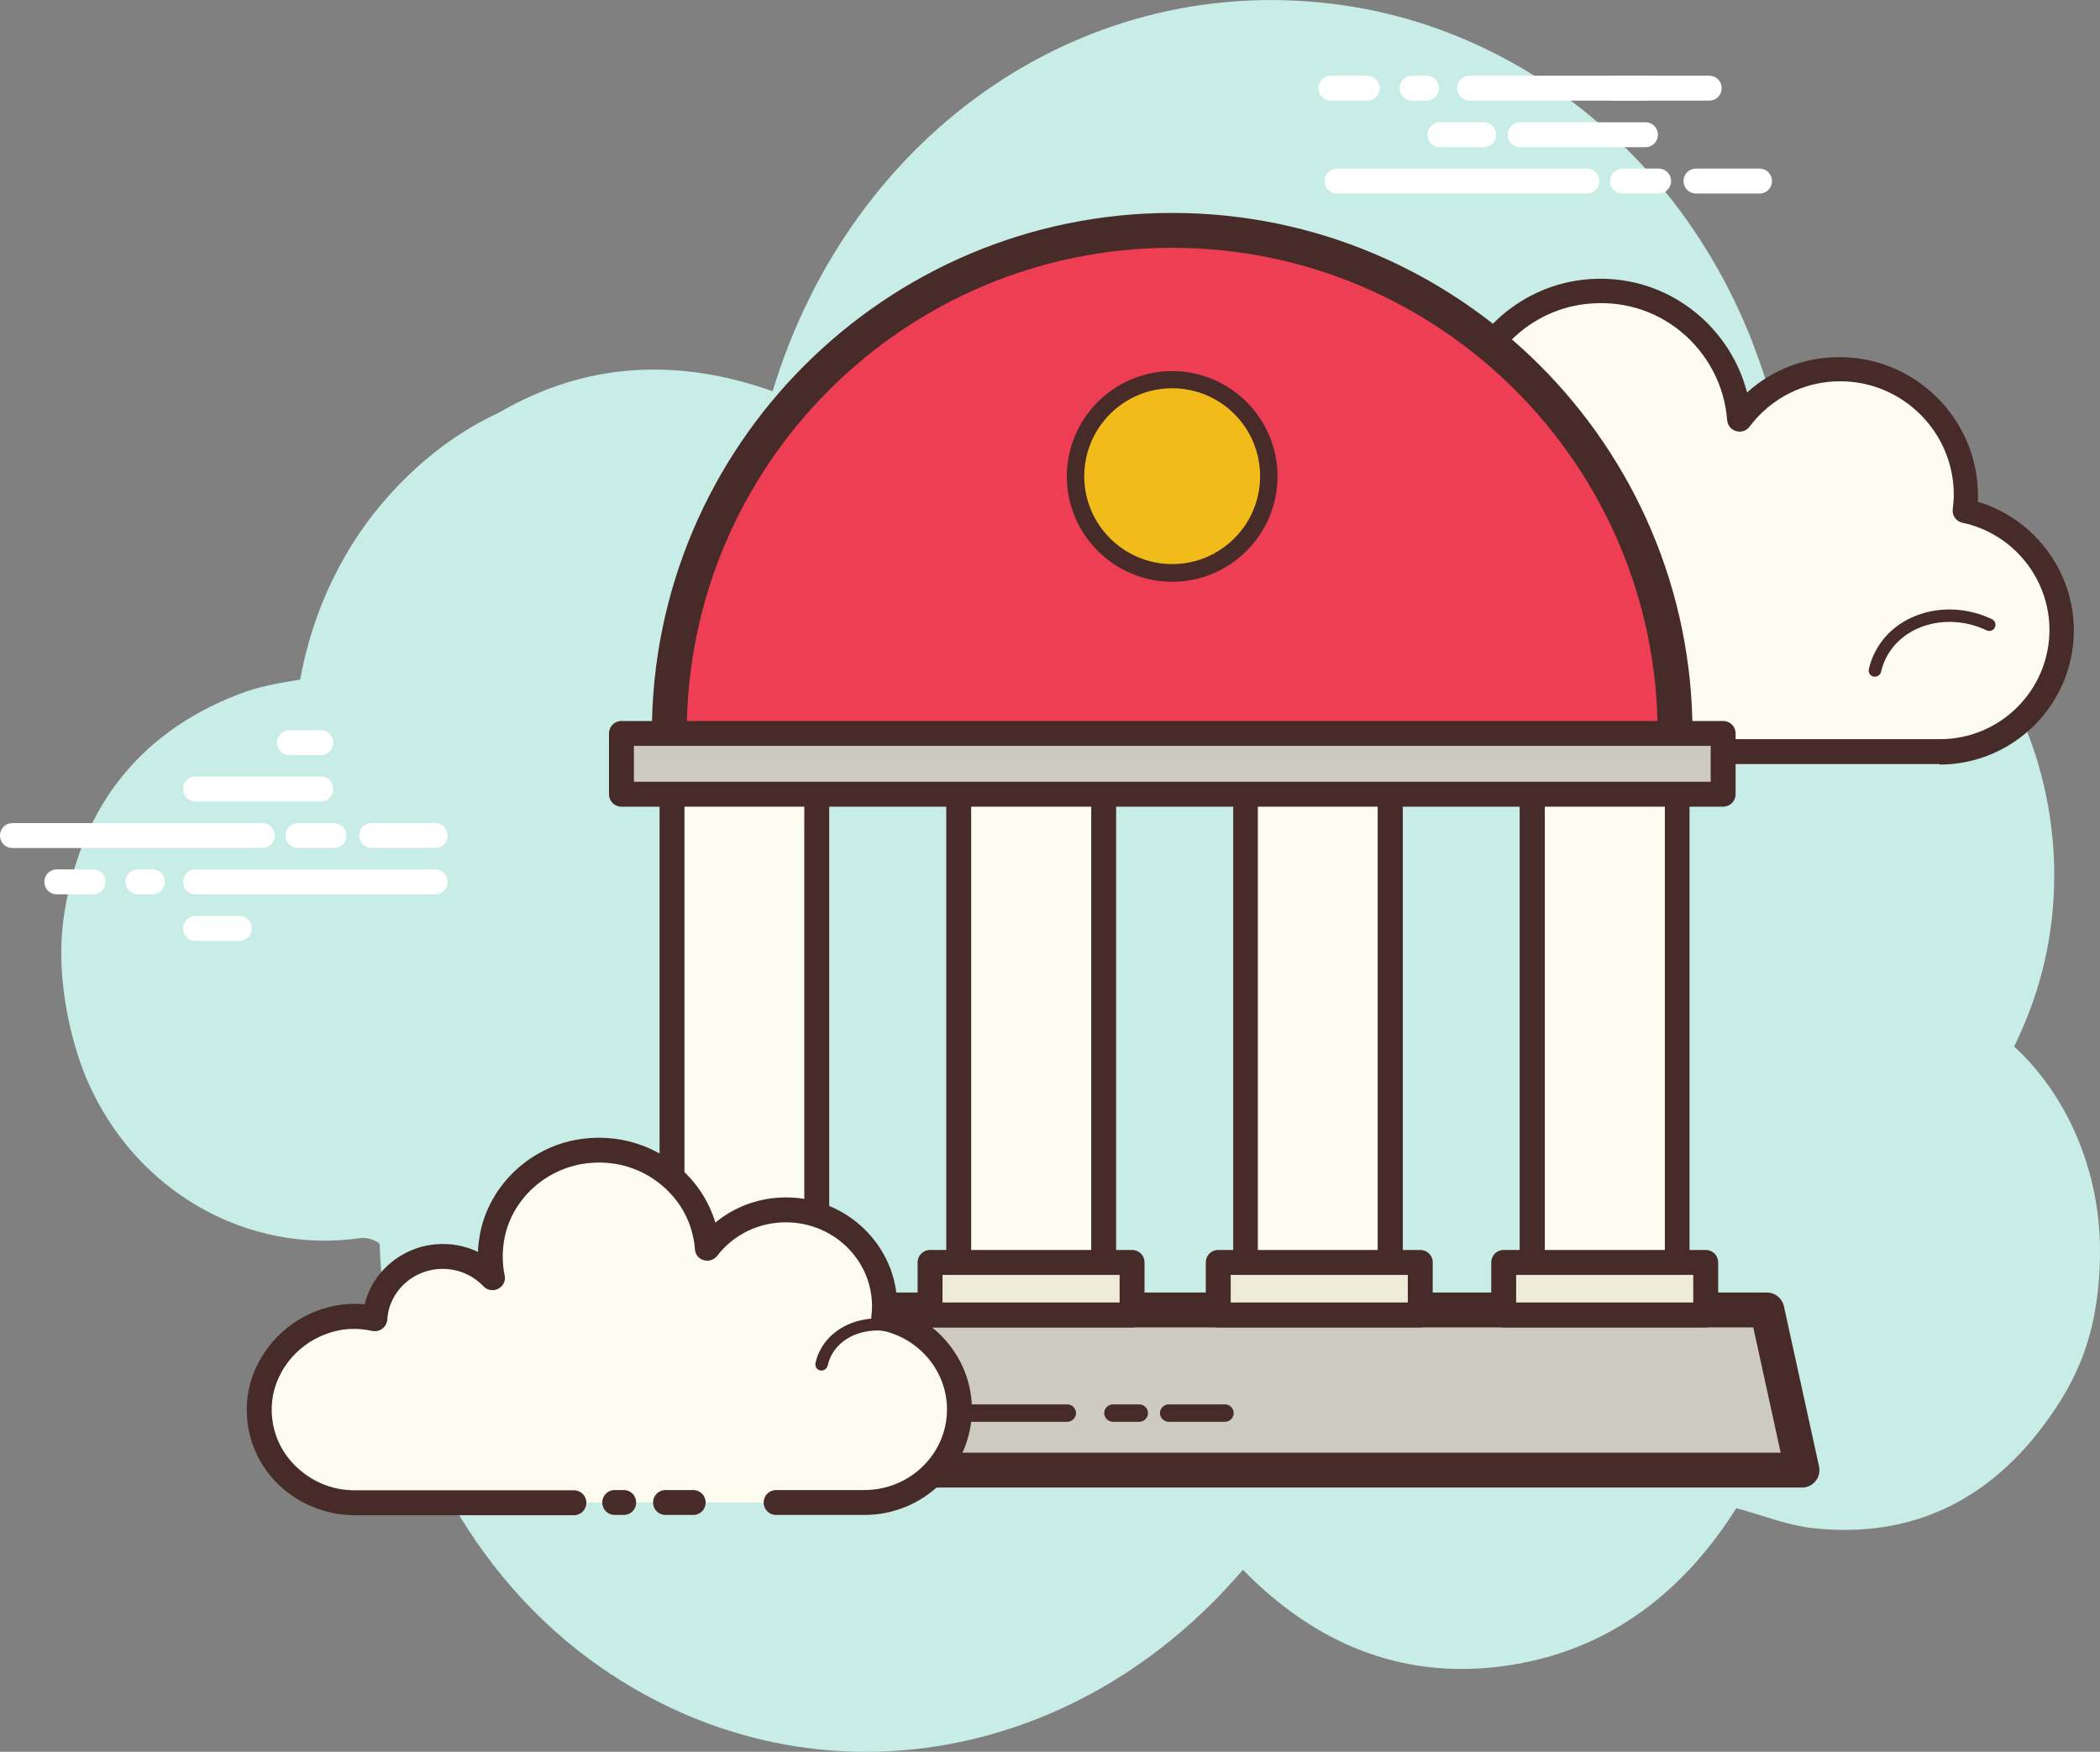 <svg xmlns="http://www.w3.org/2000/svg" id="Layer_2" data-name="Layer 2" viewBox="0 0 84.31 70.34"><rect x="0" y="0" width="84.31" height="70.34" fill="#808080" stroke="none"/><defs><style>      .cls-1 {        fill: #472b29;      }      .cls-1, .cls-2, .cls-3, .cls-4, .cls-5, .cls-6, .cls-7, .cls-8, .cls-9 {        stroke-width: 0px;      }      .cls-2 {        fill: #cdcbbd;      }      .cls-3 {        fill: #eeecd9;      }      .cls-4 {        fill: #c7ede6;      }      .cls-5 {        fill: #ee3e54;      }      .cls-6 {        fill: #fdfcef;      }      .cls-7 {        fill: #fdfcee;      }      .cls-8 {        fill: #fff;      }      .cls-9 {        fill: #f1bc19;      }    </style></defs><g id="Layer_2-2" data-name="Layer 2"><g id="Layer_1-2" data-name="Layer 1-2"><g><path class="cls-4" d="M80.87,42.01c.3-.62.57-1.26.8-1.94,2.63-7.77-1.35-17.08-9.73-19.33C71.02,9.36,63.02,1.55,53.99.22c-10.34-1.52-19.81,5.05-22.97,15.49-3.8-1.35-7.5-1.18-10.99.86-1.58.73-3.03,1.81-4.33,3.23-1.91,2.09-3.15,4.72-3.65,7.49-.75.12-1.48.24-2.18.48-4.04,1.45-6.59,4.43-7.29,8.92-.44,2.8.44,5.59.93,6.71,1.94,4.45,6.42,6.98,10.98,6.31.23-.03.56.07.75.23.24,7.12,3.7,13.42,8.88,17.01,8.32,5.77,19.03,3.99,25.78-3.92,2.89,2.96,6.34,4.4,10.38,3.88,4.02-.52,7.15-2.74,9.43-6.35,1.05.28,2.05.69,3.08.8,4.04.44,7.32-1.17,9.73-4.8.92-1.39,1.79-3.19,1.79-6.35s-1.29-6.22-3.47-8.21h.03Z"></path><path class="cls-6" d="M66.13,30.18h11.76c2.7,0,4.89-2.19,4.89-4.89,0-2.35-1.67-4.32-3.88-4.78.03-.21.04-.42.04-.63,0-2.8-2.27-5.06-5.06-5.06-1.65,0-3.11.79-4.04,2.02-.24-3.11-3.02-5.51-6.27-5.12-2.38.29-4.35,2.13-4.78,4.49-.14.76-.13,1.49,0,2.18-.64-.69-1.55-1.12-2.56-1.12-1.85,0-3.36,1.44-3.48,3.26-.84-.19-1.75-.17-2.72.19-1.84.69-3.15,2.42-3.23,4.39-.11,2.79,2.12,5.08,4.88,5.08h11.27"></path><path class="cls-1" d="M77.89,30.68h-11.76c-.28,0-.5-.22-.5-.5s.22-.5.5-.5h11.76c2.42,0,4.39-1.97,4.39-4.39,0-2.07-1.47-3.87-3.49-4.3-.25-.05-.43-.29-.39-.55.02-.19.04-.38.04-.57,0-2.52-2.05-4.56-4.56-4.56-1.44,0-2.76.66-3.64,1.82-.12.17-.34.24-.54.18-.2-.06-.34-.23-.36-.44-.1-1.38-.78-2.67-1.85-3.55-1.08-.89-2.45-1.28-3.86-1.11-2.17.26-3.96,1.94-4.35,4.08-.12.67-.12,1.33,0,1.99.04.22-.06.44-.26.54-.2.1-.44.06-.6-.1-.57-.62-1.35-.96-2.19-.96-1.57,0-2.88,1.23-2.98,2.79,0,.15-.08.28-.2.37s-.27.12-.41.09c-.84-.19-1.64-.13-2.43.17-1.67.63-2.84,2.21-2.9,3.94-.05,1.21.39,2.35,1.22,3.22s1.96,1.35,3.16,1.35h11.27c.28,0,.5.22.5.5s-.22.5-.5.5h-11.27c-1.48,0-2.86-.59-3.88-1.65-1.03-1.07-1.56-2.47-1.5-3.95.08-2.13,1.51-4.07,3.55-4.83.8-.3,1.63-.4,2.47-.3.38-1.82,2-3.18,3.9-3.18.68,0,1.35.18,1.94.51,0-.39.04-.77.11-1.16.48-2.56,2.62-4.57,5.21-4.89,1.68-.21,3.32.27,4.61,1.33,1,.82,1.72,1.95,2.04,3.19,1.01-.92,2.32-1.42,3.71-1.42,3.07,0,5.56,2.5,5.56,5.56v.25c2.25.67,3.85,2.78,3.85,5.16,0,2.97-2.42,5.39-5.39,5.39v-.02Z"></path><path class="cls-6" d="M63.3,23.41c-1.81-.12-3.36,1.13-3.48,2.79,0,.21,0,.41.03.61-.35-.39-.86-.66-1.46-.7-1.08-.07-2.02.65-2.16,1.62-.2-.05-.4-.09-.62-.1-1.58-.1-2.94.99-3.04,2.44"></path><path class="cls-1" d="M52.57,30.31h-.02c-.14,0-.24-.13-.23-.27.11-1.59,1.59-2.79,3.31-2.67.14,0,.27.03.41.05.27-.97,1.26-1.64,2.37-1.57.43.03.82.16,1.16.38v-.06c.12-1.79,1.78-3.15,3.74-3.02.14,0,.24.13.23.27,0,.14-.13.24-.27.23-1.66-.12-3.11,1.04-3.21,2.56,0,.18,0,.37.02.55.02.11-.04.22-.14.26-.1.05-.22.02-.29-.06-.32-.36-.79-.58-1.29-.62-.93-.07-1.78.55-1.89,1.4,0,.07-.05.13-.11.17s-.13.05-.2.03c-.19-.05-.38-.08-.57-.1-1.43-.1-2.69.9-2.78,2.21,0,.13-.12.23-.25.23v.03Z"></path><path class="cls-6" d="M79.87,25.08c-1.7-.8-3.66-.23-4.39,1.27-.09.19-.16.38-.2.57"></path><path class="cls-1" d="M75.28,27.17h-.06c-.14-.03-.22-.17-.19-.3.05-.22.12-.43.22-.63.78-1.62,2.9-2.24,4.72-1.38.12.06.18.21.12.33-.06.13-.21.18-.33.12-1.57-.74-3.39-.23-4.06,1.15-.08.17-.14.34-.18.52-.03.11-.13.19-.24.19Z"></path><g><path class="cls-2" d="M72.35,59.03H21.78l1.41-6.43h47.76l1.41,6.43h-.01Z"></path><path class="cls-1" d="M72.35,59.73H21.78c-.21,0-.41-.1-.55-.26-.13-.17-.18-.38-.14-.59l1.41-6.43c.07-.32.35-.55.68-.55h47.76c.33,0,.61.23.68.55l1.41,6.43c.04.21,0,.42-.14.59-.14.17-.33.26-.55.26h0ZM22.65,58.33h48.84l-1.1-5.03H23.75l-1.1,5.03Z"></path><path class="cls-1" d="M49.18,57.09h-2.26c-.19,0-.35-.16-.35-.35s.16-.35.35-.35h2.26c.19,0,.35.16.35.35s-.16.35-.35.35ZM45.74,57.09h-1.06c-.19,0-.35-.16-.35-.35s.16-.35.35-.35h1.06c.19,0,.35.16.35.35s-.16.35-.35.35ZM42.85,57.09h-20.37c-.19,0-.35-.16-.35-.35s.16-.35.35-.35h20.37c.19,0,.35.16.35.35s-.16.35-.35.35Z"></path><g><path class="cls-7" d="M26.98,29.57h5.82v22.82h-5.82v-22.82Z"></path><path class="cls-1" d="M32.79,52.89h-5.81c-.28,0-.5-.22-.5-.5v-22.82c0-.28.22-.5.5-.5h5.81c.28,0,.5.22.5.5v22.82c0,.28-.22.5-.5.5ZM27.48,51.89h4.81v-21.82h-4.81s0,21.82,0,21.82Z"></path><path class="cls-7" d="M38.49,29.57h5.82v22.82h-5.82v-22.82Z"></path><path class="cls-1" d="M44.31,52.89h-5.82c-.28,0-.5-.22-.5-.5v-22.82c0-.28.22-.5.5-.5h5.82c.28,0,.5.22.5.5v22.82c0,.28-.22.5-.5.5ZM38.99,51.89h4.82v-21.82h-4.82v21.82Z"></path><path class="cls-7" d="M50,29.57h5.81v22.82h-5.81v-22.82Z"></path><path class="cls-1" d="M55.82,52.89h-5.81c-.28,0-.5-.22-.5-.5v-22.82c0-.28.22-.5.5-.5h5.81c.28,0,.5.22.5.5v22.82c0,.28-.22.5-.5.5ZM50.5,51.89h4.81v-21.82h-4.81v21.82Z"></path><g><path class="cls-7" d="M61.52,29.57h5.82v22.82h-5.82s0-22.82,0-22.82Z"></path><path class="cls-1" d="M67.33,52.89h-5.82c-.28,0-.5-.22-.5-.5v-22.82c0-.28.22-.5.5-.5h5.82c.28,0,.5.22.5.5v22.82c0,.28-.22.5-.5.5ZM62.02,51.89h4.82v-21.82h-4.82s0,21.82,0,21.82Z"></path></g><g><path class="cls-3" d="M25.65,50.69h8.11v2.11h-8.11s0-2.11,0-2.11Z"></path><path class="cls-1" d="M33.76,53.3h-8.11c-.28,0-.5-.22-.5-.5v-2.11c0-.28.22-.5.5-.5h8.11c.28,0,.5.22.5.5v2.11c0,.28-.22.5-.5.5ZM26.15,52.3h7.11v-1.11h-7.11s0,1.11,0,1.11Z"></path></g><g><path class="cls-3" d="M37.34,50.69h8.11v2.11h-8.11v-2.11Z"></path><path class="cls-1" d="M45.45,53.3h-8.11c-.28,0-.5-.22-.5-.5v-2.11c0-.28.22-.5.5-.5h8.11c.28,0,.5.22.5.5v2.11c0,.28-.22.5-.5.5ZM37.84,52.3h7.11v-1.11h-7.11v1.11Z"></path></g><g><path class="cls-3" d="M48.91,50.69h8.11v2.11h-8.11v-2.11Z"></path><path class="cls-1" d="M57.02,53.3h-8.11c-.28,0-.5-.22-.5-.5v-2.11c0-.28.22-.5.5-.5h8.11c.28,0,.5.22.5.5v2.11c0,.28-.22.5-.5.5ZM49.41,52.3h7.11v-1.11h-7.11v1.11Z"></path></g><g><path class="cls-3" d="M60.37,50.69h8.11v2.11h-8.11s0-2.11,0-2.11Z"></path><path class="cls-1" d="M68.48,53.3h-8.11c-.28,0-.5-.22-.5-.5v-2.11c0-.28.22-.5.5-.5h8.11c.28,0,.5.22.5.5v2.11c0,.28-.22.5-.5.5ZM60.87,52.3h7.11v-1.11h-7.11s0,1.11,0,1.11Z"></path></g></g><g><path class="cls-5" d="M26.88,29.44c0-11.15,9.04-20.19,20.19-20.19s20.19,9.04,20.19,20.19"></path><path class="cls-1" d="M67.95,29.44h-1.4c0-10.74-8.74-19.49-19.49-19.49s-19.49,8.74-19.49,19.49h-1.4c0-11.52,9.37-20.89,20.89-20.89s20.89,9.37,20.89,20.89Z"></path></g><g><path class="cls-9" d="M47.06,15.24c-2.15,0-3.88,1.74-3.88,3.88s1.74,3.88,3.88,3.88h0c2.15,0,3.88-1.74,3.88-3.88s-1.74-3.88-3.88-3.88Z"></path><path class="cls-1" d="M47.06,23.36c-2.33,0-4.23-1.9-4.23-4.23s1.9-4.23,4.23-4.23,4.23,1.9,4.23,4.23-1.9,4.23-4.23,4.23ZM47.06,15.59c-1.95,0-3.53,1.59-3.53,3.53s1.58,3.53,3.53,3.53,3.53-1.58,3.53-3.53-1.58-3.53-3.53-3.53Z"></path></g><g><path class="cls-2" d="M24.95,29.44h44.23v2.44H24.95v-2.44Z"></path><path class="cls-1" d="M69.18,32.39H24.95c-.28,0-.5-.22-.5-.5v-2.44c0-.28.22-.5.5-.5h44.23c.28,0,.5.22.5.5v2.44c0,.28-.22.5-.5.5ZM25.45,31.39h43.23v-1.44H25.45v1.44Z"></path></g></g><path class="cls-8" d="M10.53,34.05H.5c-.28,0-.5-.22-.5-.5s.22-.5.5-.5h10.03c.28,0,.5.22.5.5s-.22.5-.5.5ZM13.41,34.05h-1.45c-.28,0-.5-.22-.5-.5s.22-.5.5-.5h1.45c.28,0,.5.22.5.5s-.22.5-.5.5ZM17.47,34.05h-2.55c-.28,0-.5-.22-.5-.5s.22-.5.5-.5h2.55c.28,0,.5.22.5.5s-.22.5-.5.5ZM17.47,35.91H7.85c-.28,0-.5-.22-.5-.5s.22-.5.5-.5h9.62c.28,0,.5.22.5.5s-.22.5-.5.5ZM6.12,35.91h-.58c-.28,0-.5-.22-.5-.5s.22-.5.5-.5h.58c.28,0,.5.22.5.5s-.22.5-.5.5ZM3.74,35.91h-1.46c-.28,0-.5-.22-.5-.5s.22-.5.5-.5h1.46c.28,0,.5.22.5.5s-.22.5-.5.5ZM12.88,32.18h-5.03c-.28,0-.5-.22-.5-.5s.22-.5.5-.5h5.03c.28,0,.5.22.5.5s-.22.5-.5.5ZM12.88,30.32h-1.26c-.28,0-.5-.22-.5-.5s.22-.5.5-.5h1.26c.28,0,.5.22.5.5s-.22.5-.5.5ZM9.61,37.78h-1.76c-.28,0-.5-.22-.5-.5s.22-.5.5-.5h1.76c.28,0,.5.22.5.5s-.22.5-.5.5Z"></path><g><path class="cls-6" d="M31.16,60.33h3.54c2.11,0,3.82-1.67,3.82-3.74,0-1.8-1.3-3.31-3.03-3.66.02-.16.03-.32.03-.48,0-2.14-1.77-3.87-3.96-3.87-1.29,0-2.43.61-3.15,1.54-.19-2.38-2.36-4.22-4.9-3.91-1.86.22-3.4,1.63-3.74,3.43-.11.58-.1,1.14.01,1.67-.5-.53-1.21-.86-2-.86-1.45,0-2.63,1.1-2.72,2.49-.66-.14-1.37-.13-2.12.14-1.44.53-2.46,1.85-2.52,3.36-.08,2.13,1.66,3.89,3.82,3.89h8.81M24.68,60.33h.36"></path><path class="cls-1" d="M34.7,60.83h-3.54c-.28,0-.5-.22-.5-.5s.22-.5.5-.5h3.54c1.83,0,3.32-1.45,3.32-3.24,0-1.52-1.11-2.86-2.64-3.17-.26-.05-.43-.29-.4-.55.02-.14.03-.28.03-.42,0-1.86-1.55-3.37-3.46-3.37-1.09,0-2.1.49-2.76,1.35-.13.16-.34.23-.54.17s-.34-.23-.35-.44c-.08-1.02-.56-1.94-1.37-2.6-.83-.68-1.88-.98-2.97-.85-1.65.2-3.01,1.44-3.31,3.03-.09.5-.09.99.01,1.47.05.22-.06.44-.26.54-.2.1-.44.06-.59-.1-.43-.45-1.01-.7-1.64-.7-1.17,0-2.15.89-2.22,2.03-.01.14-.08.28-.2.37s-.26.12-.41.09c-.64-.14-1.24-.1-1.84.12-1.26.46-2.14,1.63-2.19,2.91-.03.88.28,1.71.9,2.34.64.66,1.5,1.03,2.42,1.03h8.81c.28,0,.5.22.5.5s-.22.5-.5.5h-8.81c-1.18,0-2.33-.49-3.15-1.33-.8-.83-1.22-1.93-1.17-3.08.07-1.67,1.21-3.2,2.85-3.81.61-.22,1.24-.31,1.88-.25.34-1.39,1.63-2.42,3.14-2.42.49,0,.98.11,1.41.32,0-.24.04-.48.08-.72.38-2.01,2.1-3.59,4.17-3.83,1.36-.16,2.69.22,3.73,1.07.75.61,1.28,1.41,1.55,2.3.79-.65,1.78-1.01,2.84-1.01,2.46,0,4.46,1.96,4.46,4.37v.1c1.76.56,3,2.19,3,4.04,0,2.34-1.94,4.24-4.32,4.24ZM25.04,60.83h-.36c-.28,0-.5-.22-.5-.5s.22-.5.5-.5h.36c.28,0,.5.22.5.5s-.22.5-.5.5Z"></path><path class="cls-1" d="M32.99,55.03h-.06c-.13-.03-.22-.16-.19-.3.04-.17.09-.33.17-.48.6-1.22,2.28-1.67,3.72-1.01.12.06.18.21.12.33-.06.12-.21.18-.33.12-1.2-.56-2.58-.21-3.06.77-.06.12-.1.24-.13.37-.03.12-.13.2-.24.2Z"></path><path class="cls-1" d="M27.83,60.83h-1.11c-.28,0-.5-.22-.5-.5s.22-.5.5-.5h1.11c.28,0,.5.22.5.5s-.22.5-.5.5Z"></path></g><g><path class="cls-8" d="M63.71,7.77h-10.03c-.28,0-.5-.22-.5-.5s.22-.5.5-.5h10.03c.28,0,.5.22.5.5s-.22.5-.5.5ZM66.59,7.77h-1.45c-.28,0-.5-.22-.5-.5s.22-.5.5-.5h1.45c.28,0,.5.22.5.5s-.22.5-.5.5ZM70.64,7.77h-2.55c-.28,0-.5-.22-.5-.5s.22-.5.5-.5h2.55c.28,0,.5.22.5.5s-.22.5-.5.5ZM68.62,4.04h-9.62c-.28,0-.5-.22-.5-.5s.22-.5.5-.5h9.62c.28,0,.5.22.5.5s-.22.5-.5.5ZM57.27,4.04h-.58c-.28,0-.5-.22-.5-.5s.22-.5.5-.5h.58c.28,0,.5.22.5.5s-.22.5-.5.5ZM54.89,4.04h-1.46c-.28,0-.5-.22-.5-.5s.22-.5.5-.5h1.46c.28,0,.5.22.5.5s-.22.5-.5.5ZM66.06,5.91h-5.03c-.28,0-.5-.22-.5-.5s.22-.5.5-.5h5.03c.28,0,.5.22.5.5s-.22.5-.5.5Z"></path><path class="cls-8" d="M66.06,4.04h-1.26c-.28,0-.5-.22-.5-.5s.22-.5.5-.5h1.26c.28,0,.5.22.5.5s-.22.5-.5.5ZM59.57,5.91h-1.76c-.28,0-.5-.22-.5-.5s.22-.5.5-.5h1.76c.28,0,.5.22.5.5s-.22.5-.5.5Z"></path></g></g></g></g></svg>